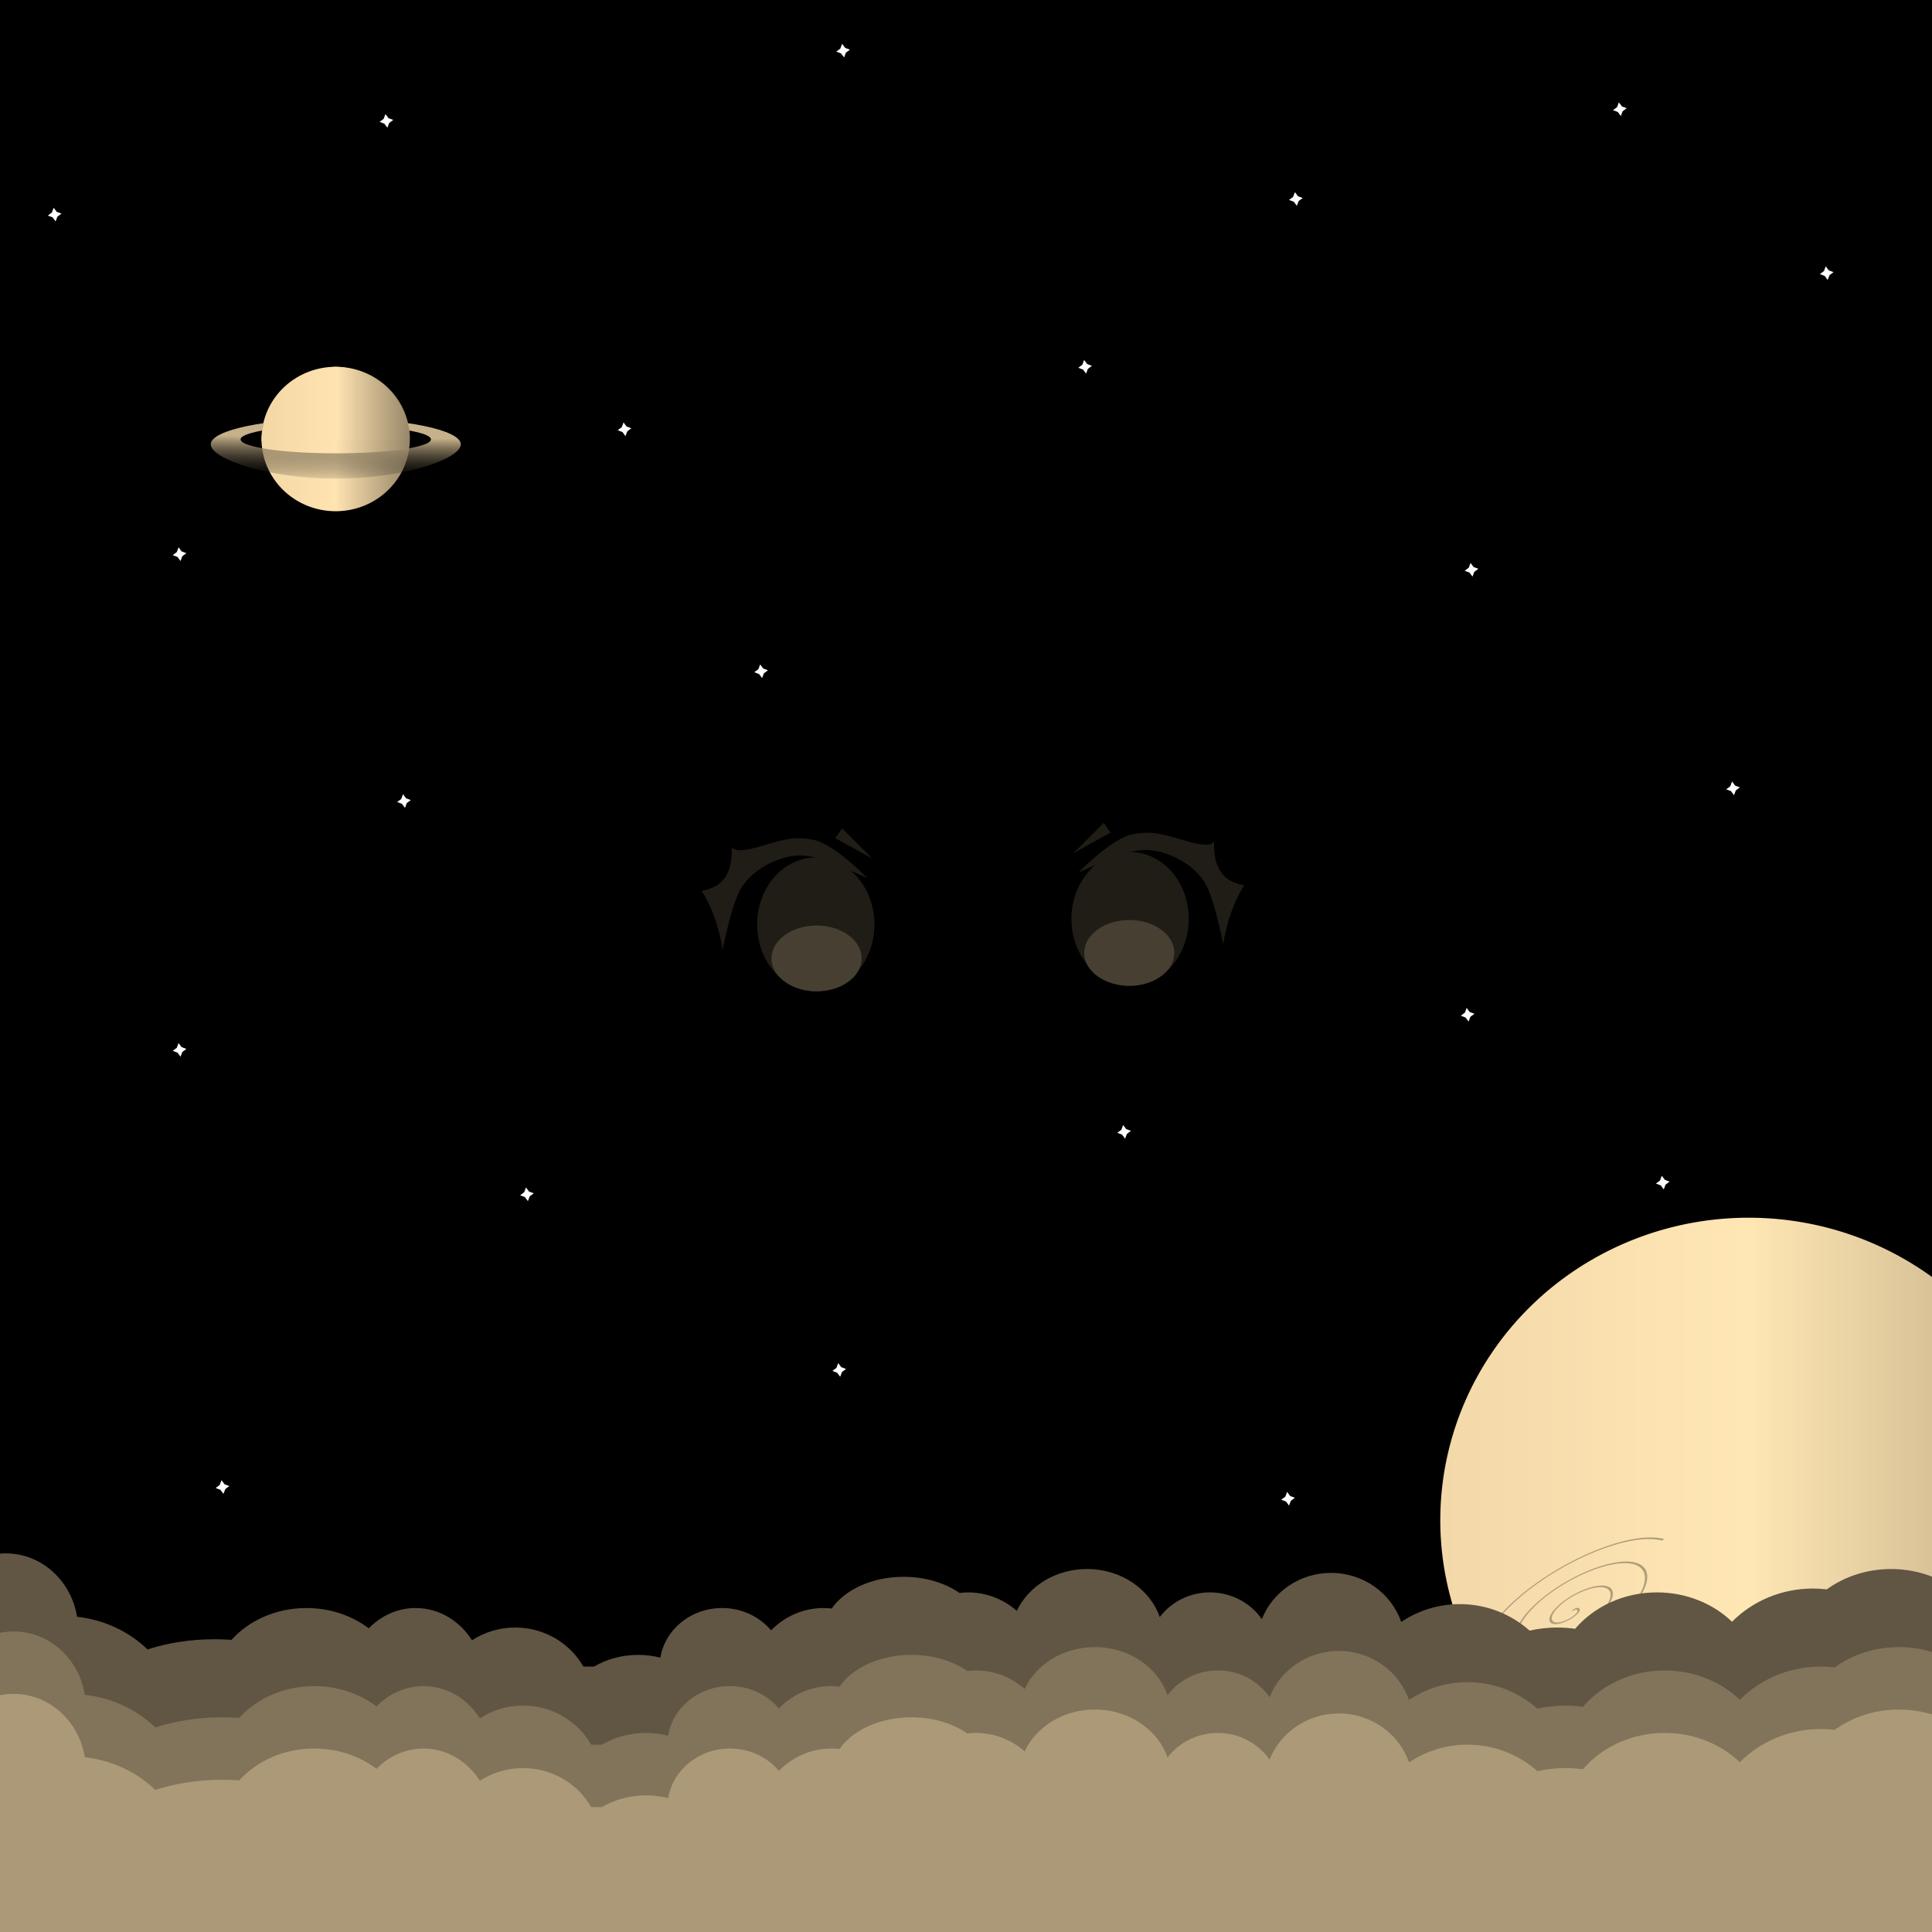 <?xml version="1.0" encoding="UTF-8" standalone="no"?>
<!-- Created with Inkscape (http://www.inkscape.org/) -->

<svg
   xmlns:dc="http://purl.org/dc/elements/1.1/"
   xmlns:cc="http://creativecommons.org/ns#"
   xmlns:rdf="http://www.w3.org/1999/02/22-rdf-syntax-ns#"
   xmlns:svg="http://www.w3.org/2000/svg"
   xmlns="http://www.w3.org/2000/svg"
   xmlns:xlink="http://www.w3.org/1999/xlink"
   xmlns:sodipodi="http://sodipodi.sourceforge.net/DTD/sodipodi-0.dtd"
   xmlns:inkscape="http://www.inkscape.org/namespaces/inkscape"
   id="svg2"
   version="1.1"
   inkscape:version="0.48.4 r9939"
   sodipodi:docname="drawing.svg"
   inkscape:export-filename="drawing.png"
   inkscape:export-xdpi="45"
   inkscape:export-ydpi="45"
   preserveAspectRatio="xMinYMin meet"
   viewbox="0 0 1000 1000"
   width="1000"
   height="1000">
  <defs
     id="defs4">
    <linearGradient
       id="saturn_ring_gradient_sepia">
      <stop
         id="stop6230"
         offset="0"
         style="stop-color:#c6b18a;stop-opacity:1;" />
      <stop
         id="stop6232"
         offset="1"
         style="stop-color:#000000;stop-opacity:0;" />
    </linearGradient>
    <linearGradient
       id="jupiter_gradient_sepia">
      <stop
         id="stop5476"
         offset="0"
         style="stop-color:#f3d8a9;stop-opacity:1;" />
      <stop
         style="stop-color:#ffe7b4;stop-opacity:1;"
         offset="0.5"
         id="stop5478" />
      <stop
         id="stop5480"
         offset="1"
         style="stop-color:#bfaa84;stop-opacity:1;" />
    </linearGradient>
    <linearGradient
       id="saturn_gradient_sepia">
      <stop
         id="stop3991"
         offset="0"
         style="stop-color:#f3d8a5;stop-opacity:1;" />
      <stop
         style="stop-color:#ffe3b1;stop-opacity:1;"
         offset="0.5"
         id="stop3997" />
      <stop
         id="stop3995"
         offset="1"
         style="stop-color:#958567;stop-opacity:1;" />
    </linearGradient>
    <filter
       id="sepia">
      <feColorMatrix
         type="matrix"
         values="0.14 0.45 0.05 0 0 0.12 0.39 0.04 0 0 0.08 0.28 0.03 0 0 0 0 0 1 0"
         id="feColorMatrix3189" />
    </filter>
    <filter
       id="grayscale">
      <feColorMatrix
         type="matrix"
         values="0.333 0.333 0.333 0 0 0.333 0.333 0.333 0 0 0.333 0.333 0.333 0 0 0 0 0 1 0"
         id="feColorMatrix3192" />
    </filter>
    <linearGradient
       id="sky_gradient">
      <stop
         style="stop-color:#000426;stop-opacity:1;"
         offset="0"
         id="stop5473" />
      <stop
         style="stop-color:#003c26;stop-opacity:1;"
         offset="1"
         id="stop5475" />
    </linearGradient>
    <linearGradient
       id="saturn_ring_gradient">
      <stop
         style="stop-color:#c6bfb5;stop-opacity:1;"
         offset="0"
         id="stop5373" />
      <stop
         style="stop-color:#000000;stop-opacity:0;"
         offset="1"
         id="stop5375" />
    </linearGradient>
    <linearGradient
       id="sky_ring_gradient_2">
      <stop
         style="stop-color:#000426;stop-opacity:0;"
         offset="0"
         id="stop3909" />
      <stop
         id="stop3915"
         offset="0.5"
         style="stop-color:#000426;stop-opacity:0;" />
      <stop
         style="stop-color:#000426;stop-opacity:0;"
         offset="0.75"
         id="stop3917" />
      <stop
         style="stop-color:#00345b;stop-opacity:1;"
         offset="1"
         id="stop3911" />
    </linearGradient>
    <linearGradient
       id="jupiter_gradient"
       xlink:href="#jupiter_gradient_sepia">
      <stop
         style="stop-color:#ffe8a5;stop-opacity:1;"
         offset="0"
         id="stop5496" />
      <stop
         id="stop3900"
         offset="0.5"
         style="stop-color:#ffffa5;stop-opacity:1;" />
      <stop
         style="stop-color:#a87dcd;stop-opacity:1;"
         offset="1"
         id="stop5498" />
    </linearGradient>
    <linearGradient
       id="saturn_gradient">
      <stop
         style="stop-color:#ffe8a5;stop-opacity:1;"
         offset="0"
         id="stop26" />
      <stop
         id="stop28"
         offset="0.5"
         style="stop-color:#ffffa5;stop-opacity:1;" />
      <stop
         style="stop-color:#a87dcd;stop-opacity:1;"
         offset="1"
         id="stop30" />
    </linearGradient>
    <linearGradient
       inkscape:collect="always"
       xlink:href="#saturn_gradient"
       id="linearGradient5405-2"
       x1="135.298"
       y1="227.233"
       x2="212.195"
       y2="227.233"
       gradientUnits="userSpaceOnUse" />
    <linearGradient
       inkscape:collect="always"
       xlink:href="#saturn_gradient_sepia"
       id="linearGradient4021"
       gradientUnits="userSpaceOnUse"
       x1="135.298"
       y1="227.233"
       x2="212.195"
       y2="227.233" />
    <linearGradient
       inkscape:collect="always"
       xlink:href="#saturn_ring_gradient_sepia"
       id="linearGradient4029"
       x1="172.981"
       y1="226.339"
       x2="172.841"
       y2="240.986"
       gradientUnits="userSpaceOnUse"
       gradientTransform="matrix(1.21,0,0,1.681,-36.07,-154.165)" />
    <linearGradient
       inkscape:collect="always"
       xlink:href="#saturn_gradient_sepia"
       id="linearGradient4735" />
    <linearGradient
       inkscape:collect="always"
       xlink:href="#jupiter_gradient_sepia"
       id="linearGradient4018"
       x1="638.416"
       y1="730.289"
       x2="957.625"
       y2="730.289"
       gradientUnits="userSpaceOnUse" />
  </defs>
  <sodipodi:namedview
     id="base"
     pagecolor="#ffffff"
     bordercolor="#666666"
     borderopacity="1.0"
     inkscape:pageopacity="0.0"
     inkscape:pageshadow="2"
     inkscape:zoom="0.7"
     inkscape:cx="541.59372"
     inkscape:cy="557.99529"
     inkscape:document-units="px"
     inkscape:current-layer="layer7"
     showgrid="false"
     inkscape:window-width="1024"
     inkscape:window-height="705"
     inkscape:window-x="-8"
     inkscape:window-y="-8"
     inkscape:window-maximized="1" />
  <g
     style="display:inline"
     inkscape:label="Sky"
     id="sky"
     inkscape:groupmode="layer">
    <rect
       y="-0.051"
       x="0"
       height="1006.112"
       width="1006.112"
       id="rect5369"
       style="fill:#000000;fill-opacity:1;stroke:none" />
  </g>
  <g
     inkscape:groupmode="layer"
     id="layer11"
     inkscape:label="Jupiter"
     style="display:inline">
    <path
       sodipodi:type="arc"
       style="fill:url(#linearGradient4018);fill-opacity:1.0;stroke:none"
       id="jupiter"
       sodipodi:cx="798.02051"
       sodipodi:cy="730.28925"
       sodipodi:rx="159.6041"
       sodipodi:ry="156.57364"
       d="m 957.625,730.289 a 159.604,156.574 0 1 1 -319.208,0 159.604,156.574 0 1 1 319.208,0 z"
       transform="translate(107.076,56.569)">
      <desc
         id="desc3473"
         style="fill-opacity:1.0;fill:url(#linearGradient4018)">Jupiter!!!</desc>
      <title
         id="title3471"
         style="fill-opacity:1.0;fill:url(#linearGradient4018)">jupiter</title>
    </path>
    <path
       sodipodi:type="spiral"
       style="fill:none;stroke:#b09d7a;stroke-width:1px;stroke-linecap:butt;stroke-linejoin:miter;stroke-opacity:1"
       id="storm"
       sodipodi:cx="822.26416"
       sodipodi:cy="791.90857"
       sodipodi:expansion="1"
       sodipodi:revolution="3.0367107"
       sodipodi:radius="45.037022"
       sodipodi:argument="-18.804132"
       sodipodi:t0="0"
       d="m 822.264,791.909 c 2.228,0.101 0.963,3.054 -0.168,3.704 -3.066,1.761 -6.456,-1.129 -7.239,-4.041 -1.401,-5.207 2.971,-9.959 7.913,-10.775 7.252,-1.198 13.525,4.823 14.31,11.785 1.048,9.28 -6.677,17.115 -15.657,17.846 -11.301,0.92 -20.718,-8.531 -21.382,-19.53 -0.804,-13.321 10.385,-24.327 23.402,-24.917 15.34,-0.695 27.941,12.239 28.453,27.274 0.59,17.358 -14.094,31.558 -31.146,31.988 -19.376,0.488 -35.177,-15.948 -35.524,-35.019 -0.388,-21.394 17.802,-38.798 38.891,-39.059 23.412,-0.29 42.42,19.657 42.595,42.763 0.026,3.447 -0.35,6.895 -1.115,10.256"
       transform="matrix(0.832,-0.843,0.878,-0.017,-565.415,1540.341)">
      <title
         id="title5482">storm</title>
    </path>
  </g>
  <g
     inkscape:groupmode="layer"
     id="layer7"
     inkscape:label="Saturn"
     style="display:inline">
    <path
       transform="translate(0,-2.2009277e-6)"
       sodipodi:type="arc"
       style="fill:url(#linearGradient4021);fill-opacity:1.0;stroke:none;display:inline"
       id="saturn"
       sodipodi:cx="173.74623"
       sodipodi:cy="227.23331"
       sodipodi:rx="38.385796"
       sodipodi:ry="37.375645"
       d="m 212.132,227.233 a 38.386,37.376 0 1 1 -76.772,0 38.386,37.376 0 1 1 76.772,0 z">
      <title
         id="title4741"
         style="fill-opacity:1.0">saturn</title>
    </path>
    <path
       d="m 173.795,216.556 c -35.736,0 -64.706,6.013 -64.706,13.418 0,7.406 28.97,17.763 64.706,17.763 35.736,0 64.706,-10.348 64.706,-17.763 0,-7.415 -28.97,-13.418 -64.706,-13.418 z m 0,18.084 c -27.205,0 -49.26,-3.226 -49.26,-7.204 0,-3.978 22.055,-7.204 49.26,-7.204 27.205,0 49.26,3.226 49.26,7.204 0,3.978 -22.055,7.204 -49.26,7.204 z"
       id="saturn_ring"
       inkscape:connector-curvature="0"
       style="fill:url(#linearGradient4029);fill-opacity:1.0">
      <title
         id="title3469"
         style="fill-opacity:1.0">saturn_ring</title>
    </path>
    <path
       style="fill:url(#linearGradient4735);fill-opacity:1.0;stroke:none"
       d="m 135.36,228.304 c 0.307,-25.088 23.119,-37.502 38.07,-38.447 20.553,0.137 39.908,20.632 38.575,37.644 -41.569,1.039 -41.421,1.009 -76.645,0.803 z"
       id="saturn_top"
       inkscape:connector-curvature="0"
       sodipodi:nodetypes="cccc">
      <title
         id="title4739"
         style="fill-opacity:1.0;fill:url(#linearGradient4735)">saturn_top</title>
    </path>
  </g>
  <g
     inkscape:groupmode="layer"
     id="stars"
     inkscape:label="Stars"
     style="display:inline">
    <path
       sodipodi:type="star"
       style="fill:#ffffff;fill-opacity:1;stroke:none"
       id="path3884"
       sodipodi:sides="4"
       sodipodi:cx="209.10158"
       sodipodi:cy="414.61661"
       sodipodi:r1="3.5714285"
       sodipodi:r2="1.7857141"
       sodipodi:arg1="-0.14189705"
       sodipodi:arg2="0.64350111"
       inkscape:flatsided="false"
       inkscape:rounded="0"
       inkscape:randomized="0"
       d="m 212.637,414.112 -2.107,1.577 -0.923,2.464 -1.577,-2.107 -2.464,-0.923 2.107,-1.577 0.923,-2.464 1.577,2.107 z" />
    <path
       transform="translate(184.858,-67.175)"
       sodipodi:type="star"
       style="fill:#ffffff;fill-opacity:1;stroke:none"
       id="path3884-1"
       sodipodi:sides="4"
       sodipodi:cx="209.10158"
       sodipodi:cy="414.61661"
       sodipodi:r1="3.5714285"
       sodipodi:r2="1.7857141"
       sodipodi:arg1="-0.14189705"
       sodipodi:arg2="0.64350111"
       inkscape:flatsided="false"
       inkscape:rounded="0"
       inkscape:randomized="0"
       d="m 212.637,414.112 -2.107,1.577 -0.923,2.464 -1.577,-2.107 -2.464,-0.923 2.107,-1.577 0.923,-2.464 1.577,2.107 z" />
    <path
       transform="translate(550.533,110.612)"
       sodipodi:type="star"
       style="fill:#ffffff;fill-opacity:1;stroke:none"
       id="path3884-7"
       sodipodi:sides="4"
       sodipodi:cx="209.10158"
       sodipodi:cy="414.61661"
       sodipodi:r1="3.5714285"
       sodipodi:r2="1.7857141"
       sodipodi:arg1="-0.14189705"
       sodipodi:arg2="0.64350111"
       inkscape:flatsided="false"
       inkscape:rounded="0"
       inkscape:randomized="0"
       d="m 212.637,414.112 -2.107,1.577 -0.923,2.464 -1.577,-2.107 -2.464,-0.923 2.107,-1.577 0.923,-2.464 1.577,2.107 z" />
    <path
       transform="translate(114.147,-192.434)"
       sodipodi:type="star"
       style="fill:#ffffff;fill-opacity:1;stroke:none"
       id="path3884-4"
       sodipodi:sides="4"
       sodipodi:cx="209.10158"
       sodipodi:cy="414.61661"
       sodipodi:r1="3.5714285"
       sodipodi:r2="1.7857141"
       sodipodi:arg1="-0.14189705"
       sodipodi:arg2="0.64350111"
       inkscape:flatsided="false"
       inkscape:rounded="0"
       inkscape:randomized="0"
       d="m 212.637,414.112 -2.107,1.577 -0.923,2.464 -1.577,-2.107 -2.464,-0.923 2.107,-1.577 0.923,-2.464 1.577,2.107 z" />
    <path
       transform="translate(-180.817,-303.551)"
       sodipodi:type="star"
       style="fill:#ffffff;fill-opacity:1;stroke:none"
       id="path3884-0"
       sodipodi:sides="4"
       sodipodi:cx="209.10158"
       sodipodi:cy="414.61661"
       sodipodi:r1="3.5714285"
       sodipodi:r2="1.7857141"
       sodipodi:arg1="-0.14189705"
       sodipodi:arg2="0.64350111"
       inkscape:flatsided="false"
       inkscape:rounded="0"
       inkscape:randomized="0"
       d="m 212.637,414.112 -2.107,1.577 -0.923,2.464 -1.577,-2.107 -2.464,-0.923 2.107,-1.577 0.923,-2.464 1.577,2.107 z" />
    <path
       transform="translate(-9.091,-352.038)"
       sodipodi:type="star"
       style="fill:#ffffff;fill-opacity:1;stroke:none"
       id="path3884-9"
       sodipodi:sides="4"
       sodipodi:cx="209.10158"
       sodipodi:cy="414.61661"
       sodipodi:r1="3.5714285"
       sodipodi:r2="1.7857141"
       sodipodi:arg1="-0.14189705"
       sodipodi:arg2="0.64350111"
       inkscape:flatsided="false"
       inkscape:rounded="0"
       inkscape:randomized="0"
       d="m 212.637,414.112 -2.107,1.577 -0.923,2.464 -1.577,-2.107 -2.464,-0.923 2.107,-1.577 0.923,-2.464 1.577,2.107 z" />
    <path
       transform="translate(-116.168,-127.784)"
       sodipodi:type="star"
       style="fill:#ffffff;fill-opacity:1;stroke:none"
       id="path3884-48"
       sodipodi:sides="4"
       sodipodi:cx="209.10158"
       sodipodi:cy="414.61661"
       sodipodi:r1="3.5714285"
       sodipodi:r2="1.7857141"
       sodipodi:arg1="-0.14189705"
       sodipodi:arg2="0.64350111"
       inkscape:flatsided="false"
       inkscape:rounded="0"
       inkscape:randomized="0"
       d="m 212.637,414.112 -2.107,1.577 -0.923,2.464 -1.577,-2.107 -2.464,-0.923 2.107,-1.577 0.923,-2.464 1.577,2.107 z" />
    <path
       transform="translate(-116.168,128.794)"
       sodipodi:type="star"
       style="fill:#ffffff;fill-opacity:1;stroke:none"
       id="path3884-8"
       sodipodi:sides="4"
       sodipodi:cx="209.10158"
       sodipodi:cy="414.61661"
       sodipodi:r1="3.5714285"
       sodipodi:r2="1.7857141"
       sodipodi:arg1="-0.14189705"
       sodipodi:arg2="0.64350111"
       inkscape:flatsided="false"
       inkscape:rounded="0"
       inkscape:randomized="0"
       d="m 212.637,414.112 -2.107,1.577 -0.923,2.464 -1.577,-2.107 -2.464,-0.923 2.107,-1.577 0.923,-2.464 1.577,2.107 z" />
    <path
       transform="translate(651.548,197.485)"
       sodipodi:type="star"
       style="fill:#ffffff;fill-opacity:1;stroke:none"
       id="path3884-2"
       sodipodi:sides="4"
       sodipodi:cx="209.10158"
       sodipodi:cy="414.61661"
       sodipodi:r1="3.5714285"
       sodipodi:r2="1.7857141"
       sodipodi:arg1="-0.14189705"
       sodipodi:arg2="0.64350111"
       inkscape:flatsided="false"
       inkscape:rounded="0"
       inkscape:randomized="0"
       d="m 212.637,414.112 -2.107,1.577 -0.923,2.464 -1.577,-2.107 -2.464,-0.923 2.107,-1.577 0.923,-2.464 1.577,2.107 z" />
    <path
       transform="translate(63.64,203.546)"
       sodipodi:type="star"
       style="fill:#ffffff;fill-opacity:1;stroke:none"
       id="path3884-45"
       sodipodi:sides="4"
       sodipodi:cx="209.10158"
       sodipodi:cy="414.61661"
       sodipodi:r1="3.5714285"
       sodipodi:r2="1.7857141"
       sodipodi:arg1="-0.14189705"
       sodipodi:arg2="0.64350111"
       inkscape:flatsided="false"
       inkscape:rounded="0"
       inkscape:randomized="0"
       d="m 212.637,414.112 -2.107,1.577 -0.923,2.464 -1.577,-2.107 -2.464,-0.923 2.107,-1.577 0.923,-2.464 1.577,2.107 z" />
    <path
       transform="translate(352.543,-224.759)"
       sodipodi:type="star"
       style="fill:#ffffff;fill-opacity:1;stroke:none"
       id="path3884-5"
       sodipodi:sides="4"
       sodipodi:cx="209.10158"
       sodipodi:cy="414.61661"
       sodipodi:r1="3.5714285"
       sodipodi:r2="1.7857141"
       sodipodi:arg1="-0.14189705"
       sodipodi:arg2="0.64350111"
       inkscape:flatsided="false"
       inkscape:rounded="0"
       inkscape:randomized="0"
       d="m 212.637,414.112 -2.107,1.577 -0.923,2.464 -1.577,-2.107 -2.464,-0.923 2.107,-1.577 0.923,-2.464 1.577,2.107 z" />
    <path
       transform="translate(227.284,-388.404)"
       sodipodi:type="star"
       style="fill:#ffffff;fill-opacity:1;stroke:none"
       id="path3884-17"
       sodipodi:sides="4"
       sodipodi:cx="209.10158"
       sodipodi:cy="414.61661"
       sodipodi:r1="3.5714285"
       sodipodi:r2="1.7857141"
       sodipodi:arg1="-0.14189705"
       sodipodi:arg2="0.64350111"
       inkscape:flatsided="false"
       inkscape:rounded="0"
       inkscape:randomized="0"
       d="m 212.637,414.112 -2.107,1.577 -0.923,2.464 -1.577,-2.107 -2.464,-0.923 2.107,-1.577 0.923,-2.464 1.577,2.107 z" />
    <path
       transform="translate(736.401,-273.246)"
       sodipodi:type="star"
       style="fill:#ffffff;fill-opacity:1;stroke:none"
       id="path3884-11"
       sodipodi:sides="4"
       sodipodi:cx="209.10158"
       sodipodi:cy="414.61661"
       sodipodi:r1="3.5714285"
       sodipodi:r2="1.7857141"
       sodipodi:arg1="-0.14189705"
       sodipodi:arg2="0.64350111"
       inkscape:flatsided="false"
       inkscape:rounded="0"
       inkscape:randomized="0"
       d="m 212.637,414.112 -2.107,1.577 -0.923,2.464 -1.577,-2.107 -2.464,-0.923 2.107,-1.577 0.923,-2.464 1.577,2.107 z" />
    <path
       transform="translate(461.64,-311.632)"
       sodipodi:type="star"
       style="fill:#ffffff;fill-opacity:1;stroke:none;display:inline"
       id="path3884-5-2"
       sodipodi:sides="4"
       sodipodi:cx="209.10158"
       sodipodi:cy="414.61661"
       sodipodi:r1="3.5714285"
       sodipodi:r2="1.7857141"
       sodipodi:arg1="-0.14189705"
       sodipodi:arg2="0.64350111"
       inkscape:flatsided="false"
       inkscape:rounded="0"
       inkscape:randomized="0"
       d="m 212.637,414.112 -2.107,1.577 -0.923,2.464 -1.577,-2.107 -2.464,-0.923 2.107,-1.577 0.923,-2.464 1.577,2.107 z" />
    <path
       transform="translate(629.325,-358.099)"
       sodipodi:type="star"
       style="fill:#ffffff;fill-opacity:1;stroke:none;display:inline"
       id="path3884-11-6"
       sodipodi:sides="4"
       sodipodi:cx="209.10158"
       sodipodi:cy="414.61661"
       sodipodi:r1="3.5714285"
       sodipodi:r2="1.7857141"
       sodipodi:arg1="-0.14189705"
       sodipodi:arg2="0.64350111"
       inkscape:flatsided="false"
       inkscape:rounded="0"
       inkscape:randomized="0"
       d="m 212.637,414.112 -2.107,1.577 -0.923,2.464 -1.577,-2.107 -2.464,-0.923 2.107,-1.577 0.923,-2.464 1.577,2.107 z" />
    <path
       transform="translate(687.914,-6.566)"
       sodipodi:type="star"
       style="fill:#ffffff;fill-opacity:1;stroke:none;display:inline"
       id="path3884-11-2"
       sodipodi:sides="4"
       sodipodi:cx="209.10158"
       sodipodi:cy="414.61661"
       sodipodi:r1="3.5714285"
       sodipodi:r2="1.7857141"
       sodipodi:arg1="-0.14189705"
       sodipodi:arg2="0.64350111"
       inkscape:flatsided="false"
       inkscape:rounded="0"
       inkscape:randomized="0"
       d="m 212.637,414.112 -2.107,1.577 -0.923,2.464 -1.577,-2.107 -2.464,-0.923 2.107,-1.577 0.923,-2.464 1.577,2.107 z" />
    <path
       transform="translate(-93.944,355.069)"
       sodipodi:type="star"
       style="fill:#ffffff;fill-opacity:1;stroke:none;display:inline"
       id="path3884-11-4"
       sodipodi:sides="4"
       sodipodi:cx="209.10158"
       sodipodi:cy="414.61661"
       sodipodi:r1="3.5714285"
       sodipodi:r2="1.7857141"
       sodipodi:arg1="-0.14189705"
       sodipodi:arg2="0.64350111"
       inkscape:flatsided="false"
       inkscape:rounded="0"
       inkscape:randomized="0"
       d="m 212.637,414.112 -2.107,1.577 -0.923,2.464 -1.577,-2.107 -2.464,-0.923 2.107,-1.577 0.923,-2.464 1.577,2.107 z" />
    <path
       transform="translate(552.553,-119.703)"
       sodipodi:type="star"
       style="fill:#ffffff;fill-opacity:1;stroke:none;display:inline"
       id="path3884-11-5"
       sodipodi:sides="4"
       sodipodi:cx="209.10158"
       sodipodi:cy="414.61661"
       sodipodi:r1="3.5714285"
       sodipodi:r2="1.7857141"
       sodipodi:arg1="-0.14189705"
       sodipodi:arg2="0.64350111"
       inkscape:flatsided="false"
       inkscape:rounded="0"
       inkscape:randomized="0"
       d="m 212.637,414.112 -2.107,1.577 -0.923,2.464 -1.577,-2.107 -2.464,-0.923 2.107,-1.577 0.923,-2.464 1.577,2.107 z" />
    <path
       transform="translate(225.264,294.459)"
       sodipodi:type="star"
       style="fill:#ffffff;fill-opacity:1;stroke:none;display:inline"
       id="path3884-2-8"
       sodipodi:sides="4"
       sodipodi:cx="209.10158"
       sodipodi:cy="414.61661"
       sodipodi:r1="3.5714285"
       sodipodi:r2="1.7857141"
       sodipodi:arg1="-0.14189705"
       sodipodi:arg2="0.64350111"
       inkscape:flatsided="false"
       inkscape:rounded="0"
       inkscape:randomized="0"
       d="m 212.637,414.112 -2.107,1.577 -0.923,2.464 -1.577,-2.107 -2.464,-0.923 2.107,-1.577 0.923,-2.464 1.577,2.107 z" />
    <path
       transform="translate(457.599,361.13)"
       sodipodi:type="star"
       style="fill:#ffffff;fill-opacity:1;stroke:none;display:inline"
       id="path3884-2-81"
       sodipodi:sides="4"
       sodipodi:cx="209.10158"
       sodipodi:cy="414.61661"
       sodipodi:r1="3.5714285"
       sodipodi:r2="1.7857141"
       sodipodi:arg1="-0.14189705"
       sodipodi:arg2="0.64350111"
       inkscape:flatsided="false"
       inkscape:rounded="0"
       inkscape:randomized="0"
       d="m 212.637,414.112 -2.107,1.577 -0.923,2.464 -1.577,-2.107 -2.464,-0.923 2.107,-1.577 0.923,-2.464 1.577,2.107 z" />
    <path
       transform="translate(372.746,171.221)"
       sodipodi:type="star"
       style="fill:#ffffff;fill-opacity:1;stroke:none;display:inline"
       id="path3884-2-2"
       sodipodi:sides="4"
       sodipodi:cx="209.10158"
       sodipodi:cy="414.61661"
       sodipodi:r1="3.5714285"
       sodipodi:r2="1.7857141"
       sodipodi:arg1="-0.14189705"
       sodipodi:arg2="0.64350111"
       inkscape:flatsided="false"
       inkscape:rounded="0"
       inkscape:randomized="0"
       d="m 212.637,414.112 -2.107,1.577 -0.923,2.464 -1.577,-2.107 -2.464,-0.923 2.107,-1.577 0.923,-2.464 1.577,2.107 z" />
  </g>
  <g
     inkscape:groupmode="layer"
     id="g3927"
     inkscape:label="Clouds3"
     style="display:inline">
    <path
       style="fill:#605643;fill-opacity:1;stroke:none"
       d="M 3.031 804.031 C -17.611 804.031 -34.344 821.68 -34.344 843.438 C -34.344 854.112 -30.322 863.78 -23.781 870.875 C -26.68 877.364 -28.281 884.46 -28.281 891.906 C -28.281 902.002 -25.322 911.466 -20.188 919.625 L -20.188 1000 L 1026.312 1000 L 1026.312 883 C 1030.174 876.299 1032.375 868.675 1032.375 860.594 C 1032.375 833.815 1008.412 812.125 978.844 812.125 C 966.249 812.125 954.675 816.065 945.531 822.656 C 943.2 822.384 940.847 822.219 938.438 822.219 C 921.902 822.219 907.002 828.831 896.5 839.406 C 886.741 830.068 872.942 824.219 857.625 824.219 C 840.397 824.219 825.074 831.614 815.281 843.062 C 812.291 842.647 809.211 842.406 806.094 842.406 C 801.133 842.406 796.333 842.969 791.719 844 C 782.096 835.484 769.454 830.281 755.594 830.281 C 744.377 830.281 733.951 833.695 725.281 839.5 C 720.142 824.752 705.821 814.125 688.938 814.125 C 672.609 814.125 658.673 824.069 653.125 838.062 C 647.319 829.713 637.455 824.219 626.281 824.219 C 615.608 824.219 606.168 829.242 600.281 836.969 C 595.293 822.577 580.334 812.125 562.656 812.125 C 546.311 812.125 532.276 821.058 526.312 833.781 C 519.557 827.855 510.724 824.219 501.031 824.219 C 499.546 824.219 498.098 824.336 496.656 824.5 C 489.189 819.335 478.956 816.156 467.688 816.156 C 451.35 816.156 437.24 822.843 430.5 832.562 C 429.118 832.408 427.704 832.312 426.281 832.312 C 415.666 832.312 406.074 836.727 399.125 843.875 C 393.205 836.843 384.047 832.312 373.75 832.312 C 357.571 832.312 344.183 843.454 341.812 858 C 338.155 857.07 334.288 856.562 330.312 856.562 C 321.907 856.562 314.055 858.78 307.406 862.625 L 301.969 862.625 C 295.059 850.572 281.856 842.406 266.688 842.406 C 258.416 842.406 250.717 844.842 244.312 849 C 237.94 838.929 227.261 832.312 215.156 832.312 C 205.752 832.312 197.209 836.311 190.875 842.812 C 182.209 836.265 170.926 832.312 158.594 832.312 C 142.872 832.312 128.879 838.752 119.812 848.781 C 116.958 848.579 114.078 848.469 111.125 848.469 C 98.446 848.469 86.57 850.402 76.375 853.75 C 66.954 844.616 54.189 838.442 39.875 836.812 C 36.885 818.211 21.53 804.031 3.031 804.031 z "
       id="clouds3">
      <title
         id="title3217">clouds3</title>
    </path>
  </g>
  <g
     style="display:inline"
     inkscape:label="Clouds2"
     id="g3099"
     inkscape:groupmode="layer">
    <path
       style="fill:#82745a;fill-opacity:1;stroke:none"
       d="m 7.062,844.438 c -20.642,0 -37.375,17.648 -37.375,39.406 0,10.677 4.051,20.342 10.594,27.438 -2.899,6.49 -4.531,13.584 -4.531,21.031 0,10.095 2.96,19.56 8.094,27.719 l 0,80.375 1046.5,0 0,-116.969 c 3.873,-6.708 6.062,-14.343 6.062,-22.438 0,-26.779 -23.963,-48.469 -53.531,-48.469 -12.585,0 -24.141,3.949 -33.281,10.531 -2.331,-0.272 -4.716,-0.438 -7.125,-0.438 -16.535,0 -31.436,6.613 -41.938,17.188 -9.758,-9.334 -23.562,-15.188 -38.875,-15.188 -17.228,0 -32.551,7.395 -42.344,18.844 -2.99,-0.416 -6.039,-0.656 -9.156,-0.656 -4.953,0 -9.767,0.566 -14.375,1.594 -9.624,-8.523 -22.29,-13.719 -36.156,-13.719 -11.217,0 -21.643,3.413 -30.312,9.219 -5.14,-14.745 -19.462,-25.375 -36.344,-25.375 -16.328,0 -30.265,9.944 -35.812,23.938 -5.806,-8.35 -15.639,-13.844 -26.812,-13.844 -10.673,0 -20.145,5.024 -26.031,12.75 -4.988,-14.392 -19.947,-24.844 -37.625,-24.844 -16.345,0 -30.349,8.933 -36.312,21.656 -6.757,-5.932 -15.615,-9.562 -25.312,-9.562 -1.485,0 -2.934,0.117 -4.375,0.281 -7.467,-5.165 -17.669,-8.344 -28.938,-8.344 -16.338,0 -30.479,6.687 -37.219,16.406 -1.382,-0.155 -2.796,-0.25 -4.219,-0.25 -10.616,0 -20.207,4.415 -27.156,11.562 -5.92,-7.027 -15.051,-11.562 -25.344,-11.562 -16.179,0 -29.598,11.141 -31.969,25.688 -3.658,-0.93 -7.494,-1.438 -11.469,-1.438 -8.403,0 -16.258,2.219 -22.906,6.062 l -5.469,0 c -6.91,-12.053 -20.113,-20.219 -35.281,-20.219 -8.263,0 -15.943,2.443 -22.344,6.594 -6.373,-10.072 -17.082,-16.688 -29.188,-16.688 -9.409,0 -17.947,3.993 -24.281,10.5 -8.666,-6.547 -19.949,-10.5 -32.281,-10.5 -15.722,0 -29.714,6.439 -38.781,16.469 -2.845,-0.201 -5.746,-0.312 -8.688,-0.312 -12.679,0 -24.555,1.934 -34.75,5.281 -9.421,-9.134 -22.186,-15.308 -36.5,-16.938 C 40.915,858.619 25.56,844.438 7.062,844.438 z"
       id="clouds2"
       inkscape:connector-curvature="0">
      <title
         id="title3215">clouds2</title>
    </path>
  </g>
  <g
     inkscape:groupmode="layer"
     id="layer8"
     inkscape:label="Clouds1"
     style="display:inline">
    <path
       style="fill:#ac9977;fill-opacity:1;stroke:none"
       d="m 7.062,876.75 c -20.642,0 -37.375,17.648 -37.375,39.406 0,10.674 4.053,20.343 10.594,27.438 -2.905,6.495 -4.531,13.608 -4.531,21.062 0,10.1 2.956,19.558 8.094,27.719 l 0,80.344 1046.5,0 0,-116.969 c 3.873,-6.708 6.062,-14.312 6.062,-22.406 0,-26.779 -23.963,-48.5 -53.531,-48.5 -12.585,0 -24.141,3.949 -33.281,10.531 -2.331,-0.272 -4.716,-0.438 -7.125,-0.438 -16.535,0 -31.436,6.613 -41.938,17.188 -9.758,-9.334 -23.562,-15.156 -38.875,-15.156 -17.228,0 -32.551,7.364 -42.344,18.812 -2.99,-0.416 -6.039,-0.625 -9.156,-0.625 -4.953,0 -9.767,0.566 -14.375,1.594 -9.626,-8.531 -22.282,-13.719 -36.156,-13.719 -11.217,0 -21.643,3.383 -30.312,9.188 C 724.172,897.474 709.85,886.875 692.969,886.875 c -16.333,0 -30.299,9.907 -35.844,23.906 -5.809,-8.33 -15.623,-13.812 -26.781,-13.812 -10.672,0 -20.145,4.994 -26.031,12.719 -4.988,-14.392 -19.947,-24.844 -37.625,-24.844 -16.345,0 -30.349,8.933 -36.312,21.656 -6.757,-5.932 -15.615,-9.531 -25.312,-9.531 -1.496,0 -2.955,0.084 -4.406,0.25 -7.464,-5.15 -17.655,-8.344 -28.906,-8.344 -16.336,0 -30.478,6.688 -37.219,16.406 -1.382,-0.155 -2.796,-0.25 -4.219,-0.25 -10.6,0 -20.179,4.433 -27.125,11.562 -5.919,-7.036 -15.075,-11.562 -25.375,-11.562 -16.168,0 -29.584,11.156 -31.969,25.688 -3.658,-0.93 -7.494,-1.438 -11.469,-1.438 -8.403,0 -16.258,2.219 -22.906,6.062 l -5.469,0 c -6.911,-12.05 -20.115,-20.188 -35.281,-20.188 -8.263,0 -15.943,2.412 -22.344,6.562 -6.373,-10.07 -17.083,-16.688 -29.188,-16.688 -9.412,0 -17.946,4.02 -24.281,10.531 -8.666,-6.547 -19.949,-10.531 -32.281,-10.531 -15.727,0 -29.715,6.464 -38.781,16.5 -2.845,-0.201 -5.745,-0.312 -8.688,-0.312 -12.679,0 -24.555,1.902 -34.75,5.25 -9.421,-9.134 -22.186,-15.308 -36.5,-16.938 C 40.915,890.931 25.56,876.75 7.062,876.75 z"
       id="clouds1"
       inkscape:connector-curvature="0">
      <title
         id="title3213">clouds1</title>
    </path>
  </g>
  <g
     inkscape:groupmode="layer"
     id="layer3"
     inkscape:label="Face"
     transform="translate(0,-52.362)"
     style="display:none">
    <path
       style="fill:#000080;stroke:none"
       d="m 498.319,580.492 4.286,-10 1.429,2.857 z"
       id="path3014"
       inkscape:connector-curvature="0" />
    <path
       style="fill:#000080;stroke:none"
       d="m 496.533,631.206 15.714,-0.357 0.357,3.214 -15.714,0 z"
       id="path3784"
       inkscape:connector-curvature="0" />
    <path
       style="fill:none;stroke:#000000;stroke-width:1px;stroke-linecap:butt;stroke-linejoin:miter;stroke-opacity:1"
       d="m 359.748,559.778 c 27.224,44.486 14.478,39.891 35,67.143 20.522,27.252 81.097,46.062 107.143,49.286 70.331,-14.633 96.658,-35.96 103.571,-40.714 21.812,-12.967 32.504,-74.377 43.571,-82.857 10.353,-23.48 2.857,-100.714 2.857,-100.714 l -292.143,1.429 c 0,0 -7.224,76.943 0,106.429 z"
       id="path3788"
       inkscape:connector-curvature="0"
       sodipodi:nodetypes="czcccccc" />
  </g>
  <g
     inkscape:groupmode="layer"
     id="Eye1"
     inkscape:label="Eye1"
     style="display:inline"
     transform="translate(0,-52.362)">
    <g
       inkscape:groupmode="layer"
       id="layer4"
       inkscape:label="Eye"
       style="display:inline">
      <path
         sodipodi:type="arc"
         style="fill:#201d16;fill-opacity:1"
         id="left-eye"
         sodipodi:cx="276.07144"
         sodipodi:cy="274.14789"
         sodipodi:rx="30.357143"
         sodipodi:ry="34.642857"
         d="m 306.429,274.148 c 0,19.133 -13.591,34.643 -30.357,34.643 -16.766,0 -30.357,-15.51 -30.357,-34.643 0,-19.133 13.591,-34.643 30.357,-34.643 16.766,0 30.357,15.51 30.357,34.643 z"
         transform="translate(146.176,256.701)">
        <title
           id="title3223">left-eye</title>
      </path>
    </g>
    <g
       inkscape:groupmode="layer"
       id="layer2"
       inkscape:label="Pupil"
       style="display:inline">
      <path
         sodipodi:type="arc"
         style="fill:#473f31;fill-opacity:1"
         id="left-pupil"
         sodipodi:cx="275.35715"
         sodipodi:cy="295.57648"
         sodipodi:rx="25.357143"
         sodipodi:ry="16.785715"
         d="m 300.714,295.576 c 0,9.27 -11.353,16.786 -25.357,16.786 -14.004,0 -25.357,-7.515 -25.357,-16.786 0,-9.271 11.353,-16.786 25.357,-16.786 14.004,0 25.357,7.515 25.357,16.786 z"
         transform="matrix(0.92,0,0,1.015,169.334,248.43)">
        <title
           id="title3219">left-pupil</title>
      </path>
    </g>
    <g
       inkscape:groupmode="layer"
       id="layer5"
       inkscape:label="Lash"
       style="display:inline">
      <path
         style="fill:#201d16;stroke:none;display:inline;fill-opacity:1"
         d="M 435.875 428.75 L 432.344 433.812 L 451.531 444.406 L 435.875 428.75 z M 413.562 433.875 C 407.024 433.808 401.846 435.711 391.75 438.562 C 379.971 441.889 378.897 438.841 378.812 438.031 C 379.265 452.308 374.068 459.247 363.156 461.094 C 371.893 474.505 374.031 491.656 374.031 491.656 C 374.031 491.656 378.653 467.606 383.562 459.781 C 388.472 451.956 396.353 447.088 404.469 444.406 C 412.584 441.724 419.935 442.617 428.812 445.938 C 437.69 449.258 449 454.531 449 454.531 C 449 454.531 431.623 436.592 420.781 434.625 C 418.071 434.133 415.742 433.897 413.562 433.875 z "
         transform="translate(0,52.362)"
         id="left-eyebrow">
        <title
           id="title3231">left-eyebrow</title>
      </path>
    </g>
    <g
       inkscape:groupmode="layer"
       id="layer6"
       inkscape:label="Brow" />
  </g>
  <g
     style="display:inline"
     inkscape:label="Eye2"
     id="g2992"
     inkscape:groupmode="layer"
     transform="translate(0,-52.362)">
    <g
       style="display:inline"
       inkscape:label="Eye"
       id="g2994"
       inkscape:groupmode="layer">
      <path
         transform="matrix(-1,0,0,1,861.007,253.844)"
         d="m 306.429,274.148 c 0,19.133 -13.591,34.643 -30.357,34.643 -16.766,0 -30.357,-15.51 -30.357,-34.643 0,-19.133 13.591,-34.643 30.357,-34.643 16.766,0 30.357,15.51 30.357,34.643 z"
         sodipodi:ry="34.642857"
         sodipodi:rx="30.357143"
         sodipodi:cy="274.14789"
         sodipodi:cx="276.07144"
         id="right-eye"
         style="fill:#201d16;fill-opacity:1"
         sodipodi:type="arc">
        <title
           id="title3225">right-eye</title>
      </path>
    </g>
    <g
       style="display:inline"
       inkscape:label="Pupil"
       id="g2999"
       inkscape:groupmode="layer">
      <path
         transform="matrix(-0.92,0,0,1.015,837.849,245.573)"
         d="m 300.714,295.576 c 0,9.27 -11.353,16.786 -25.357,16.786 -14.004,0 -25.357,-7.515 -25.357,-16.786 0,-9.271 11.353,-16.786 25.357,-16.786 14.004,0 25.357,7.515 25.357,16.786 z"
         sodipodi:ry="16.785715"
         sodipodi:rx="25.357143"
         sodipodi:cy="295.57648"
         sodipodi:cx="275.35715"
         id="right-pupil"
         style="fill:#473f31;fill-opacity:1"
         sodipodi:type="arc">
        <title
           id="title3221">right-pupil</title>
      </path>
    </g>
    <g
       style="display:inline"
       inkscape:label="Lash"
       id="g3003"
       inkscape:groupmode="layer">
      <path
         style="fill:#201d16;stroke:none;display:inline;fill-opacity:1"
         d="M 571.312 425.906 L 555.656 441.562 L 574.844 430.938 L 571.312 425.906 z M 593.594 431.031 C 591.414 431.054 589.085 431.289 586.375 431.781 C 575.533 433.748 558.156 451.656 558.156 451.656 C 558.156 451.656 569.498 446.383 578.375 443.062 C 587.252 439.742 594.603 438.88 602.719 441.562 C 610.834 444.245 618.716 449.081 623.625 456.906 C 628.534 464.731 633.156 488.812 633.156 488.812 C 633.156 488.812 635.294 471.63 644.031 458.219 C 633.12 456.372 627.924 449.462 628.375 435.188 C 628.29 435.997 627.216 439.014 615.438 435.688 C 605.341 432.836 600.132 430.964 593.594 431.031 z "
         transform="translate(0,52.362)"
         id="right-eyebrow">
        <title
           id="title3229">right-eyebrow</title>
      </path>
    </g>
    <g
       inkscape:label="Brow"
       id="g3007"
       inkscape:groupmode="layer"
       style="display:inline" />
  </g>
  <g
     inkscape:groupmode="layer"
     id="layer1"
     inkscape:label="Square"
     sodipodi:insensitive="true"
     style="display:inline">
    <rect
       style="fill:none;stroke:#ff0000;stroke-width:2.054;stroke-opacity:1"
       id="rect3941"
       width="1010.099"
       height="1010.099"
       x="-1.993"
       y="-2.044" />
  </g>
  <style
     type="text/css"
     id="style3194">
        #svg2:target {/* filter: url(#sepia); */}
		#svg2:target #ring {display: none!important;}
		#svg2:target #sky rect {fill: #0A0907 !important;}
		#svg2:target #sky { opacity: 0; }
		#sky:target { opacity: 0; }
		#svg2:target #clouds1 {fill: #AC9977 !important;}
		#svg2:target #clouds2 {fill: #82745A !important;}
		#svg2:target #clouds3 {fill: #605643 !important;}
		#svg2:target #left-eye, #svg2:target #left-eyebrow, #svg2:target #right-eye, #svg2:target #right-eyebrow {fill: #201D16 !important;}
		#svg2:target #left-pupil, #svg2:target #right-pupil {fill: #473F31 !important;}
		#svg2:target #saturn, #svg2:target #saturn_top {fill: url(#saturn_gradient_sepia) !important;}
		#svg2:target #saturn_ring {fill: url(#saturn_ring_gradient_sepia) !important;}
		#svg2:target #jupiter {fill: url(#jupiter_gradient_sepia) !important;}
		#svg2:target #storm {stroke: #B09D7A !important;}
    </style>
</svg>
